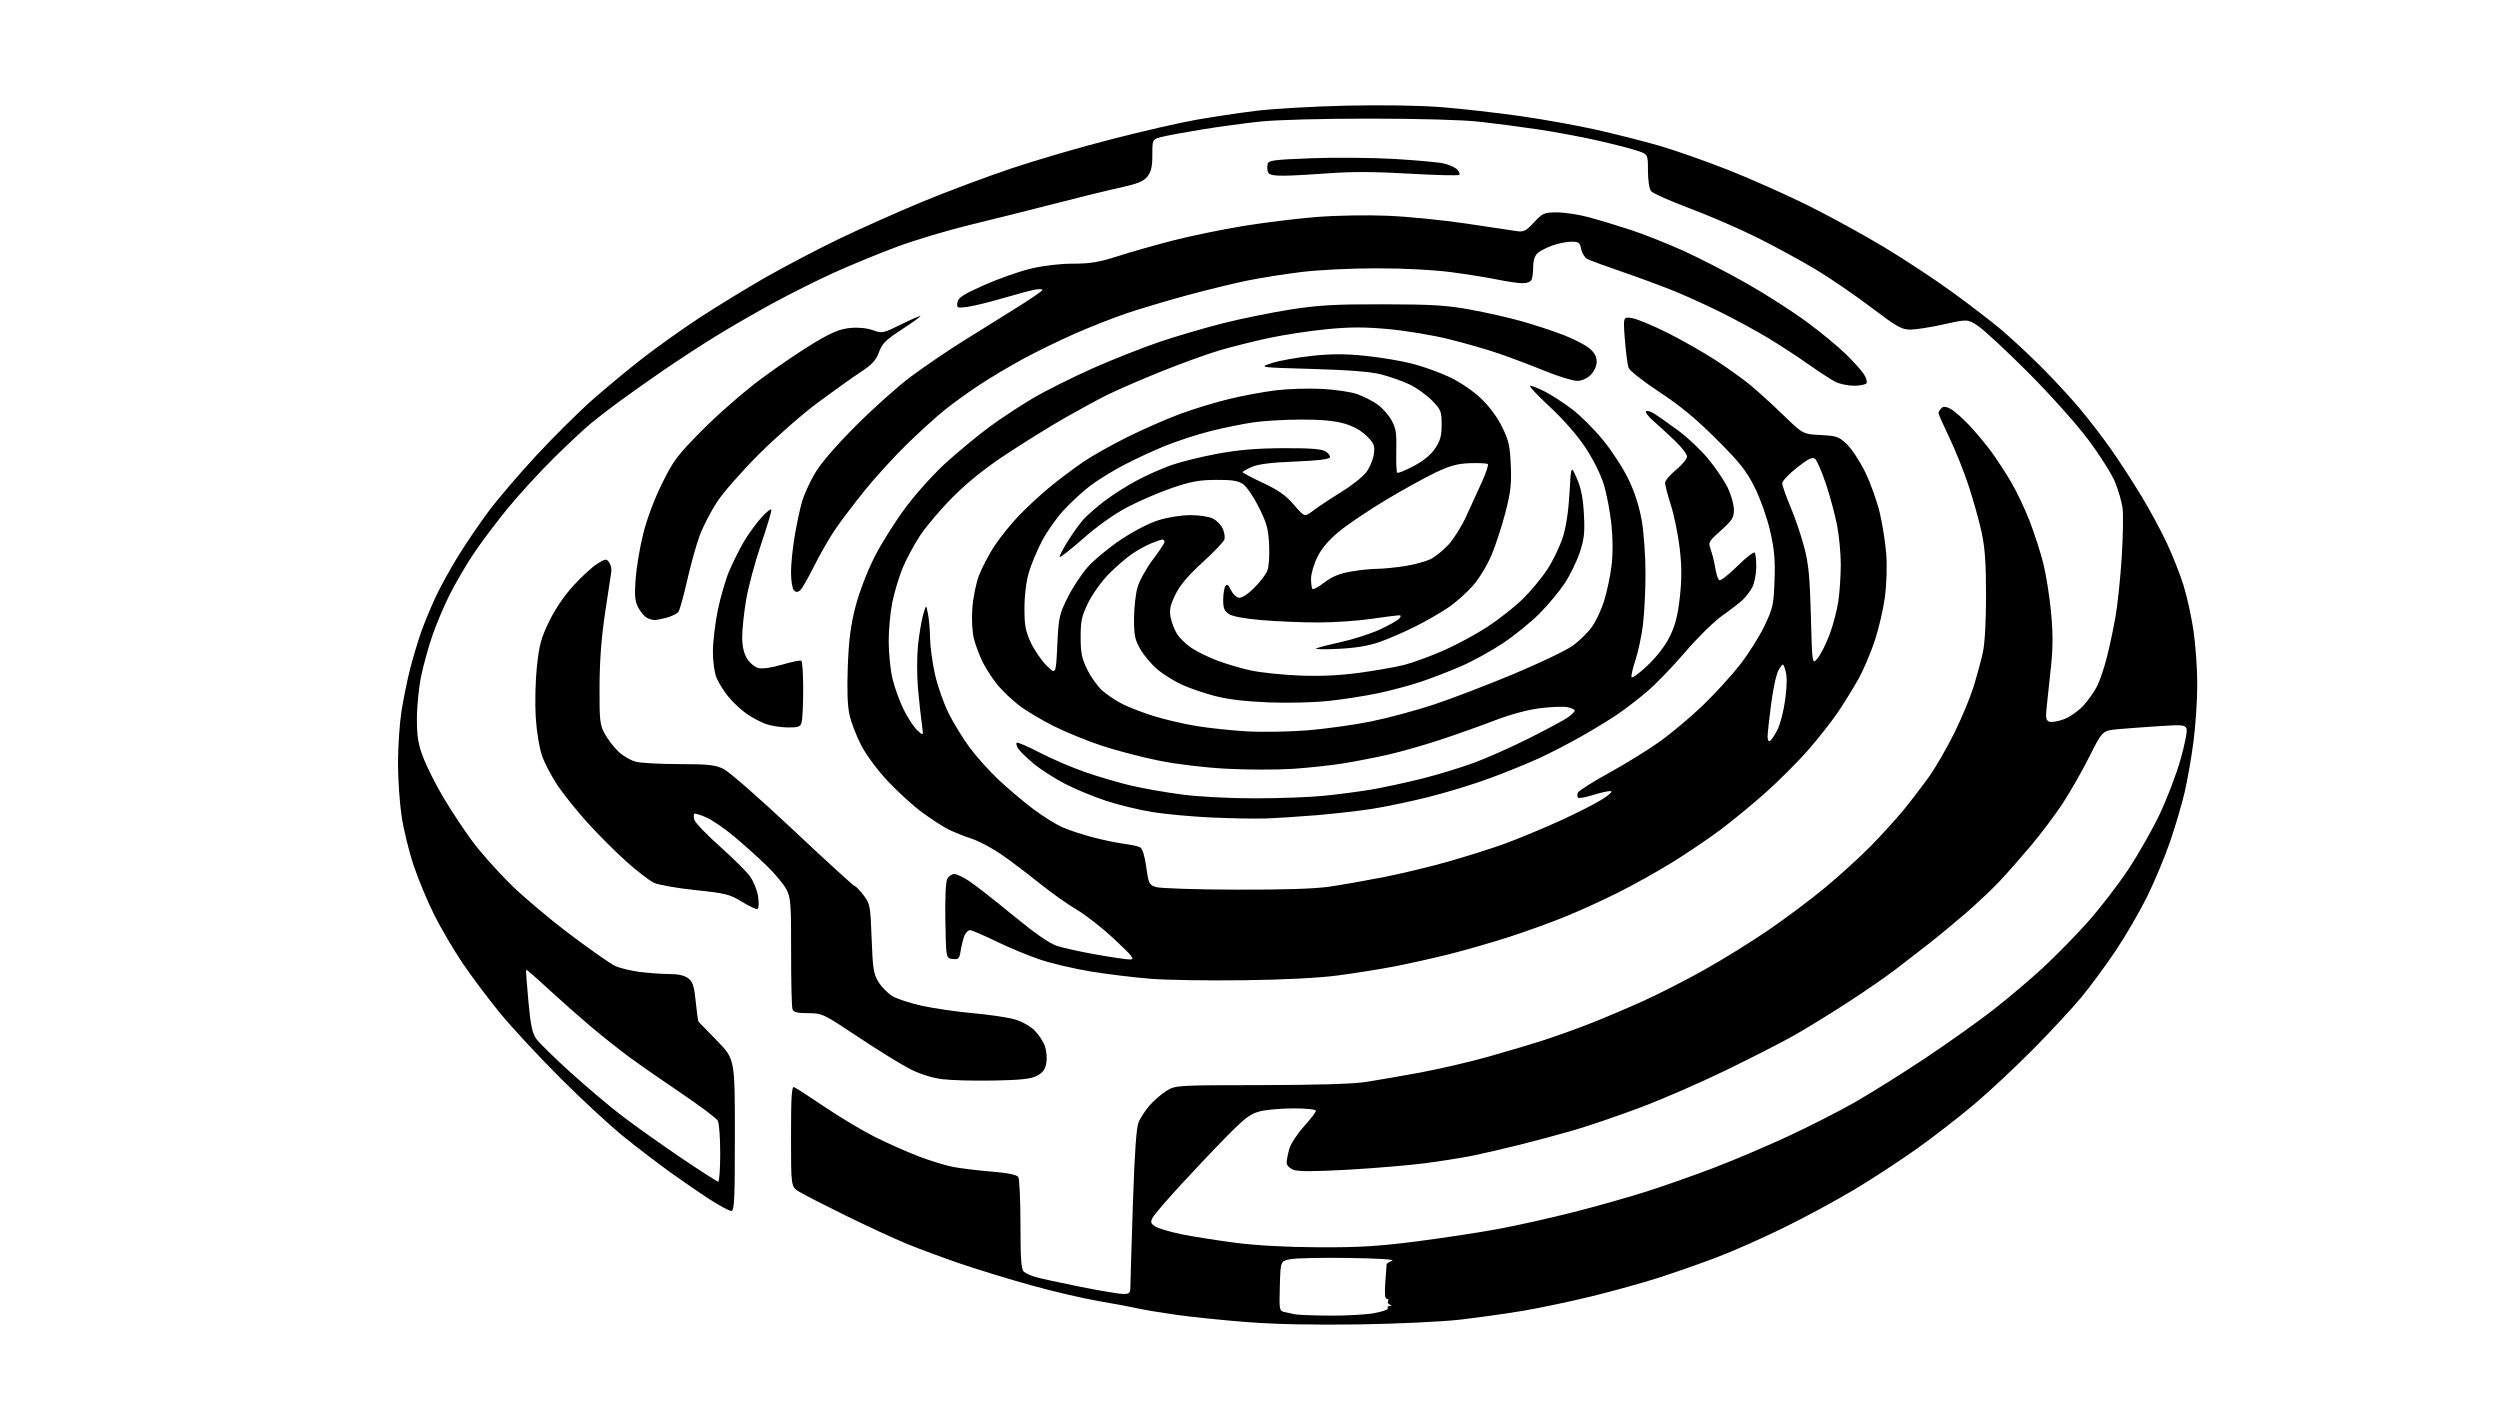 <?xml version="1.0" encoding="UTF-8" standalone="no"?>
<svg 
  version="1.1" 
  xmlns="http://www.w3.org/2000/svg" 
  xmlns:xlink="http://www.w3.org/1999/xlink" 
  xmlns:svg="http://www.w3.org/2000/svg"
  xmlns:rdf="http://www.w3.org/1999/02/22-rdf-syntax-ns#"
  xmlns:cc="http://creativecommons.org/ns#"
  xmlns:dc="http://purl.org/dc/elements/1.1/"
  viewBox="0 0 1024 576"
  width="1024"
  height="576"
>
<style>svg {background-color: white; }</style>"
<path stroke="none" fill="black" fill-rule="evenodd" d="M556.50,542.48C538.38,542.75 522.33,542.42 511.00,541.55C501.38,540.81 488.32,539.47 482.00,538.58C475.68,537.69 468.57,536.51 466.22,535.96C463.86,535.41 456.66,534.06 450.22,532.96C443.77,531.86 431.21,528.93 422.30,526.45C413.38,523.97 400.28,519.96 393.18,517.53C386.08,515.09 376.27,511.46 371.39,509.45C366.50,507.44 355.30,502.27 346.50,497.95C337.70,493.63 329.04,489.19 327.25,488.07C324.00,486.03 324.00,486.03 324.00,465.41C324.00,449.32 324.27,444.89 325.25,445.27C325.94,445.54 331.57,449.18 337.76,453.37C343.95,457.56 353.17,463.07 358.25,465.63C363.34,468.18 371.32,471.74 376.00,473.53C380.67,475.33 386.98,477.29 390.00,477.90C393.02,478.51 400.16,479.39 405.86,479.86C412.83,480.44 416.50,481.18 417.09,482.11C417.57,482.87 417.98,491.66 417.98,501.63C418.00,515.95 418.29,520.00 419.40,520.92C420.17,521.56 422.31,522.53 424.15,523.07C425.99,523.62 434.16,525.40 442.30,527.03C450.44,528.66 458.43,530.00 460.05,530.00C462.71,530.00 463.00,529.68 463.01,526.75C463.02,524.96 463.48,509.85 464.03,493.17C464.74,471.92 465.44,461.88 466.39,459.60C467.14,457.82 469.19,454.72 470.94,452.72C472.70,450.71 475.80,448.05 477.82,446.79C481.47,444.53 481.82,444.51 516.50,444.46C539.24,444.43 554.30,443.98 559.50,443.17C563.90,442.48 573.77,440.77 581.44,439.37C589.11,437.96 601.71,435.04 609.44,432.87C617.17,430.71 627.77,427.54 633.00,425.83C638.23,424.12 646.85,421.01 652.17,418.90C657.48,416.80 666.87,412.81 673.03,410.03C679.18,407.25 690.36,401.56 697.86,397.37C705.36,393.18 717.28,385.80 724.34,380.97C731.40,376.14 741.91,368.26 747.70,363.45C753.48,358.65 761.80,351.07 766.20,346.61C770.59,342.15 776.76,335.35 779.91,331.50C783.05,327.65 787.74,321.51 790.33,317.86C792.91,314.20 797.45,306.33 800.42,300.36C803.39,294.39 806.93,285.90 808.30,281.50C809.66,277.10 811.39,270.80 812.13,267.50C812.97,263.73 813.48,255.00 813.48,244.00C813.49,230.90 813.04,224.40 811.70,218.16C810.71,213.57 808.34,205.05 806.44,199.23C804.53,193.41 800.95,184.45 798.48,179.31C796.02,174.17 794.00,169.61 794.00,169.18C794.00,168.75 794.52,167.88 795.15,167.25C796.01,166.39 796.94,166.44 798.91,167.45C800.35,168.20 803.79,171.21 806.56,174.15C809.33,177.09 813.41,181.97 815.63,185.00C817.84,188.03 821.51,193.65 823.78,197.50C826.05,201.35 829.46,208.55 831.37,213.50C833.27,218.45 835.75,226.10 836.87,230.50C838.00,234.90 839.43,243.79 840.06,250.26C840.91,258.95 840.92,264.82 840.11,272.76C839.50,278.67 838.72,286.08 838.36,289.23C837.83,294.04 837.99,295.06 839.40,295.60C840.32,295.95 843.05,295.49 845.47,294.56C847.89,293.64 851.46,291.13 853.39,288.99C855.33,286.84 857.82,283.32 858.92,281.15C860.03,278.99 861.84,273.68 862.94,269.36C864.05,265.04 865.66,257.45 866.53,252.50C867.39,247.55 868.54,236.53 869.07,228.00C869.60,219.47 869.75,210.47 869.39,208.00C869.04,205.53 867.68,200.82 866.36,197.54C865.04,194.26 860.07,186.39 855.30,180.04C850.33,173.42 839.78,161.64 830.57,152.41C821.73,143.57 812.57,135.06 810.21,133.51C805.93,130.69 805.93,130.69 796.21,132.85C790.87,134.04 784.68,135.01 782.46,135.01C778.93,135.00 776.94,133.87 766.46,125.94C759.88,120.96 749.77,114.03 744.00,110.54C738.23,107.05 727.42,101.16 720.00,97.45C712.58,93.74 699.98,88.27 692.00,85.30C684.02,82.32 676.94,79.15 676.25,78.25C675.54,77.32 675.00,73.74 675.00,69.89C675.00,63.16 675.00,63.16 670.25,61.62C667.64,60.77 660.40,58.92 654.18,57.51C647.95,56.09 637.15,54.08 630.18,53.03C623.20,51.99 612.33,50.56 606.00,49.86C599.03,49.09 581.30,48.59 561.00,48.59C541.33,48.58 522.75,49.09 516.00,49.81C509.68,50.49 498.88,51.96 492.00,53.08C485.12,54.21 477.81,55.57 475.75,56.10C472.00,57.08 472.00,57.08 472.00,63.40C472.00,68.23 471.52,70.34 469.99,72.29C468.38,74.33 466.03,75.27 458.24,76.99C452.88,78.17 440.85,81.12 431.50,83.55C422.15,85.97 406.89,89.79 397.60,92.04C388.30,94.28 374.71,98.35 367.39,101.08C360.07,103.80 348.57,108.53 341.84,111.57C335.10,114.62 323.83,120.25 316.79,124.08C309.75,127.90 299.16,134.02 293.25,137.66C287.34,141.30 277.55,147.68 271.50,151.84C265.45,156.01 257.35,161.73 253.50,164.57C249.65,167.40 244.47,171.39 242.00,173.44C239.53,175.48 232.83,181.73 227.13,187.33C221.43,192.92 212.81,202.31 207.99,208.18C203.16,214.06 196.72,222.66 193.66,227.30C190.61,231.93 186.33,239.27 184.16,243.61C181.98,247.95 178.86,255.32 177.22,260.00C175.58,264.68 173.45,272.32 172.49,277.00C171.53,281.68 170.75,289.55 170.76,294.50C170.77,301.76 171.28,304.83 173.39,310.37C174.83,314.15 178.58,321.57 181.73,326.85C184.89,332.13 190.13,340.07 193.39,344.48C196.65,348.89 203.64,356.77 208.93,362.00C214.21,367.23 225.27,376.56 233.50,382.74C241.72,388.93 249.99,394.72 251.87,395.61C253.75,396.50 258.26,397.61 261.89,398.08C265.53,398.55 271.04,398.95 274.14,398.97C278.04,398.99 280.46,399.55 282.00,400.80C283.80,402.25 284.37,404.10 284.98,410.34C285.40,414.59 285.91,418.26 286.12,418.49C286.33,418.71 289.76,422.25 293.75,426.35C301.00,433.80 301.00,433.80 301.00,464.90C301.00,491.58 300.79,496.00 299.53,496.00C298.72,496.00 294.79,493.89 290.78,491.31C286.78,488.73 279.45,483.70 274.50,480.14C269.55,476.57 261.00,470.04 255.50,465.61C250.00,461.18 238.29,450.35 229.48,441.53C220.66,432.71 209.58,420.77 204.85,415.00C200.12,409.23 193.27,400.09 189.61,394.71C185.96,389.32 180.70,380.38 177.92,374.84C175.14,369.31 171.32,360.14 169.42,354.48C167.53,348.82 165.31,339.75 164.50,334.34C163.68,328.93 163.02,319.10 163.02,312.50C163.03,305.90 163.66,296.45 164.42,291.50C165.18,286.55 166.78,278.68 167.98,274.00C169.18,269.32 171.20,262.57 172.46,259.00C173.73,255.43 176.31,249.12 178.21,245.00C180.11,240.88 184.30,233.22 187.52,228.00C190.74,222.78 196.44,214.39 200.18,209.37C203.92,204.35 212.78,194.00 219.86,186.37C226.95,178.74 237.24,168.54 242.74,163.70C248.23,158.86 257.40,151.26 263.12,146.81C268.83,142.37 279.12,135.03 286.00,130.50C292.88,125.97 305.02,118.53 313.00,113.95C320.98,109.38 334.70,102.17 343.50,97.93C352.30,93.70 367.60,86.87 377.50,82.76C387.40,78.66 403.82,72.49 414.00,69.07C424.18,65.64 442.85,60.19 455.50,56.96C468.15,53.72 483.68,50.16 490.00,49.06C496.32,47.95 507.12,46.32 514.00,45.45C520.88,44.57 537.53,43.60 551.00,43.29C566.17,42.94 581.21,43.17 590.50,43.90C598.75,44.55 613.22,46.19 622.65,47.54C632.09,48.89 646.04,51.39 653.65,53.10C661.27,54.81 672.82,57.73 679.33,59.60C685.84,61.47 698.66,65.97 707.83,69.59C717.00,73.21 731.67,79.74 740.44,84.09C749.20,88.44 763.24,96.13 771.64,101.18C780.03,106.22 792.66,114.54 799.69,119.66C806.73,124.78 815.63,131.62 819.49,134.86C823.35,138.11 830.55,144.78 835.50,149.69C840.45,154.59 847.70,162.41 851.62,167.06C855.54,171.70 861.51,179.47 864.89,184.32C868.27,189.16 873.81,197.71 877.20,203.32C880.59,208.92 885.25,217.55 887.56,222.50C889.88,227.45 892.92,235.15 894.32,239.60C895.73,244.06 897.58,252.44 898.44,258.23C899.30,264.02 900.00,273.96 900.00,280.33C900.00,286.69 899.31,297.21 898.46,303.70C897.62,310.19 895.98,319.55 894.83,324.50C893.68,329.45 890.97,338.61 888.82,344.86C886.67,351.11 882.44,361.24 879.41,367.36C876.38,373.49 870.58,383.45 866.52,389.50C862.45,395.55 856.15,404.10 852.51,408.50C848.87,412.90 839.95,422.50 832.70,429.84C825.44,437.17 814.55,447.35 808.50,452.44C802.45,457.54 791.97,465.65 785.21,470.47C778.46,475.28 766.98,482.79 759.71,487.15C752.45,491.51 739.30,498.62 730.50,502.93C721.70,507.25 709.10,512.81 702.50,515.28C695.90,517.76 685.40,521.42 679.16,523.43C672.92,525.43 660.77,528.80 652.16,530.92C643.55,533.03 630.88,535.71 624.00,536.88C617.12,538.04 605.42,539.68 598.00,540.53C590.45,541.39 572.15,542.25 556.50,542.48zM544.42,538.88C550.97,538.95 559.18,538.50 562.66,537.90C566.14,537.29 568.74,536.39 568.44,535.90C568.13,535.40 568.47,534.96 569.19,534.92C570.21,534.86 570.22,534.73 569.24,534.34C568.55,534.06 568.24,533.42 568.55,532.91C568.86,532.41 568.62,532.00 568.02,532.00C567.29,532.00 567.09,529.78 567.42,525.25C567.69,521.54 567.94,518.21 567.96,517.87C567.98,517.52 569.01,516.86 570.25,516.39C571.63,515.88 564.69,515.44 552.42,515.26C541.38,515.09 530.58,515.33 528.42,515.77C524.50,516.59 524.50,516.59 524.22,526.77C523.94,536.66 523.99,536.96 526.22,537.43C527.47,537.70 529.40,538.11 530.50,538.35C531.60,538.58 537.86,538.82 544.42,538.88zM540.00,510.89C556.40,510.97 564.40,510.49 580.00,508.51C590.73,507.14 605.80,504.85 613.50,503.42C621.20,502.00 635.15,498.88 644.50,496.50C653.85,494.12 667.35,490.31 674.50,488.02C681.65,485.74 694.02,481.38 702.00,478.33C709.98,475.29 723.58,469.51 732.24,465.49C740.90,461.48 753.28,455.18 759.74,451.49C766.21,447.81 779.15,439.70 788.50,433.48C797.85,427.26 810.45,418.30 816.50,413.57C822.55,408.85 831.73,401.07 836.91,396.28C842.08,391.49 850.34,383.06 855.26,377.54C860.17,372.02 867.57,362.41 871.70,356.19C875.82,349.96 881.63,339.77 884.59,333.53C887.56,327.29 891.40,317.23 893.13,311.17C894.86,305.11 895.98,299.39 895.62,298.45C895.04,296.93 893.82,296.82 884.73,297.40C879.10,297.77 871.50,298.33 867.83,298.65C861.16,299.24 861.16,299.24 855.83,309.87C852.90,315.72 847.99,324.32 844.93,329.00C841.87,333.67 835.95,341.55 831.77,346.50C827.60,351.45 821.78,358.05 818.84,361.17C815.90,364.28 809.67,370.14 805.00,374.18C800.33,378.22 793.58,383.80 790.00,386.57C786.42,389.34 780.47,393.95 776.76,396.82C773.05,399.68 764.28,405.76 757.26,410.31C750.24,414.87 740.38,420.95 735.35,423.82C730.32,426.69 717.49,433.26 706.85,438.42C696.21,443.59 680.30,450.50 671.50,453.78C662.70,457.07 650.77,461.14 645.00,462.83C639.23,464.52 629.10,467.25 622.50,468.89C615.90,470.54 607.12,472.57 603.00,473.40C598.88,474.23 590.18,475.61 583.67,476.46C577.16,477.31 562.99,478.50 552.17,479.11C538.07,479.90 531.72,479.90 529.75,479.13C528.18,478.51 527.00,477.29 527.01,476.27C527.01,475.30 527.49,472.79 528.07,470.69C528.65,468.58 531.33,464.45 534.06,461.43C536.78,458.43 539.00,455.53 539.00,454.99C539.00,454.41 535.25,454.00 529.94,454.00C524.96,454.00 518.77,454.53 516.19,455.17C512.30,456.14 510.04,457.81 503.00,464.92C498.32,469.64 489.74,478.68 483.92,485.00C478.10,491.32 472.80,497.50 472.15,498.72C471.13,500.63 471.28,501.13 473.23,502.38C474.48,503.17 479.32,504.60 484.00,505.56C488.68,506.51 498.57,508.07 506.00,509.04C514.65,510.16 526.87,510.82 540.00,510.89zM294.18,484.00C294.63,484.00 295.00,478.80 295.00,472.43C295.00,466.07 294.56,460.06 294.03,459.06C293.50,458.07 286.86,453.07 279.28,447.95C271.70,442.84 262.12,436.18 258.00,433.16C253.88,430.13 246.53,424.31 241.68,420.21C236.83,416.10 229.02,409.18 224.31,404.83C219.61,400.47 215.65,397.04 215.51,397.20C215.37,397.37 215.78,403.15 216.42,410.05C217.33,420.00 218.01,423.20 219.69,425.55C220.86,427.17 227.14,433.33 233.66,439.23C240.17,445.13 249.63,453.12 254.67,456.98C259.72,460.84 270.49,468.50 278.60,474.00C286.72,479.50 293.73,484.00 294.18,484.00zM407.00,442.59C399.02,442.74 389.54,442.49 385.92,442.03C381.83,441.51 376.90,439.97 372.93,437.96C369.41,436.19 359.85,430.29 351.70,424.87C337.18,415.20 336.76,415.00 331.04,415.00C326.66,415.00 325.06,414.61 324.61,413.43C324.28,412.56 324.02,402.00 324.04,389.96C324.07,370.13 323.89,367.72 322.12,364.29C321.04,362.20 317.31,357.75 313.83,354.39C310.35,351.03 304.39,345.68 300.58,342.51C296.78,339.34 291.68,335.86 289.25,334.79C286.82,333.71 284.61,333.06 284.33,333.34C284.05,333.62 284.12,334.79 284.48,335.95C284.85,337.10 289.50,341.92 294.81,346.65C300.13,351.38 305.68,356.89 307.14,358.88C308.61,360.87 310.12,364.58 310.50,367.13C310.88,369.68 310.81,372.00 310.33,372.29C309.86,372.59 307.01,371.29 303.99,369.42C298.94,366.30 297.40,365.91 284.80,364.58C277.27,363.79 269.62,362.44 267.80,361.57C265.99,360.71 260.90,356.78 256.50,352.83C252.10,348.88 245.00,341.79 240.73,337.07C236.45,332.36 230.92,325.48 228.43,321.78C225.95,318.08 223.04,312.53 221.98,309.45C220.87,306.22 219.79,299.52 219.43,293.67C219.09,288.08 219.30,278.80 219.91,273.05C220.84,264.27 221.64,261.33 224.92,254.54C227.36,249.51 231.12,243.97 234.94,239.80C238.31,236.13 242.69,232.12 244.67,230.89C248.00,228.84 248.38,228.79 249.50,230.33C250.17,231.25 250.57,233.01 250.38,234.25C250.20,235.49 249.05,243.03 247.85,251.00C246.35,260.87 245.63,270.44 245.57,281.00C245.51,295.07 245.70,296.87 247.66,300.50C248.85,302.70 251.38,306.00 253.29,307.83C255.20,309.66 258.50,311.56 260.63,312.05C262.76,312.55 270.77,312.96 278.43,312.98C290.31,313.00 292.97,313.30 296.43,315.00C298.67,316.10 311.51,327.35 324.96,340.00C338.41,352.65 349.75,363.00 350.16,363.00C350.56,363.00 352.16,364.65 353.70,366.67C356.39,370.19 356.52,370.92 357.02,384.44C357.48,396.82 357.82,398.97 359.82,402.21C361.08,404.24 363.61,406.83 365.46,407.97C367.30,409.11 372.82,410.92 377.73,411.99C382.63,413.06 392.01,414.42 398.57,415.01C405.13,415.60 412.76,416.72 415.52,417.50C418.37,418.31 421.91,420.26 423.71,422.02C425.46,423.73 427.41,426.70 428.04,428.63C428.68,430.55 428.91,433.67 428.55,435.56C428.08,438.08 427.05,439.44 424.71,440.66C422.24,441.94 418.16,442.38 407.00,442.59zM509.50,401.51C495.20,401.70 478.12,401.43 471.55,400.93C464.98,400.42 453.98,399.09 447.12,397.98C440.26,396.86 430.79,394.65 426.07,393.07C421.36,391.49 413.26,388.12 408.07,385.60C402.89,383.07 398.04,381.00 397.30,381.00C396.56,381.00 395.55,382.01 395.04,383.25C394.54,384.49 393.85,387.21 393.51,389.31C392.95,392.74 392.61,393.09 390.19,392.81C387.50,392.50 387.50,392.50 387.22,377.23C387.05,367.84 387.36,361.20 388.01,359.98C388.59,358.89 389.88,358.00 390.86,358.00C391.85,358.00 394.65,359.33 397.08,360.95C399.51,362.57 407.55,368.86 414.93,374.93C423.85,382.25 429.90,386.46 432.93,387.45C435.45,388.27 442.64,389.85 448.92,390.97C455.21,392.09 461.46,393.00 462.82,393.00C464.94,393.00 464.04,391.82 456.50,384.75C451.66,380.21 444.73,374.77 441.10,372.65C437.47,370.54 430.43,365.54 425.46,361.54C420.49,357.54 413.45,352.24 409.82,349.75C406.18,347.27 400.80,344.44 397.86,343.48C394.91,342.51 390.70,340.83 388.50,339.74C386.30,338.65 381.48,335.53 377.80,332.82C374.11,330.10 367.78,324.36 363.73,320.05C359.50,315.55 354.84,309.30 352.79,305.36C350.82,301.59 348.65,295.95 347.96,292.83C347.12,289.01 346.90,282.50 347.26,272.83C347.68,262.01 348.45,256.05 350.40,248.50C351.90,242.70 355.13,234.25 358.07,228.38C360.87,222.81 366.73,213.49 371.11,207.66C375.64,201.63 382.92,193.61 388.01,189.05C392.93,184.63 400.66,178.28 405.18,174.92C409.71,171.57 417.71,166.29 422.96,163.19C428.21,160.09 439.25,154.56 447.50,150.90C455.75,147.24 468.12,142.34 475.00,140.02C481.88,137.70 493.57,134.27 501.00,132.39C508.43,130.52 520.80,128.00 528.50,126.79C540.10,124.98 546.62,124.61 566.50,124.64C586.63,124.67 592.39,125.02 602.23,126.82C608.69,128.00 618.14,130.13 623.23,131.57C628.33,133.00 636.00,135.52 640.27,137.16C644.54,138.81 649.38,141.29 651.02,142.67C653.09,144.41 654.00,146.08 654.00,148.13C654.00,149.94 653.04,152.05 651.55,153.55C649.98,155.11 647.95,156.00 645.95,156.00C644.22,156.00 638.23,154.15 632.65,151.88C627.07,149.61 618.67,146.44 614.00,144.83C609.33,143.22 600.10,140.56 593.50,138.93C586.90,137.29 575.70,135.43 568.61,134.79C558.59,133.89 552.91,133.91 543.11,134.87C536.17,135.56 525.55,137.19 519.50,138.50C513.45,139.81 504.50,142.05 499.61,143.48C494.72,144.91 483.92,148.82 475.61,152.17C467.30,155.52 457.35,159.84 453.50,161.76C449.65,163.68 441.77,167.96 436.00,171.26C430.23,174.57 419.65,181.12 412.50,185.83C403.73,191.60 396.55,197.33 390.43,203.44C385.44,208.42 379.29,215.65 376.78,219.50C374.26,223.35 371.04,229.38 369.61,232.90C368.19,236.42 366.34,242.59 365.51,246.61C364.68,250.63 364.01,257.87 364.01,262.71C364.02,267.54 364.71,274.40 365.55,277.95C366.38,281.49 368.45,287.19 370.13,290.61C371.81,294.03 374.34,297.88 375.74,299.17C378.28,301.50 378.28,301.50 377.58,296.50C377.19,293.75 376.48,287.26 376.01,282.08C375.54,276.90 375.54,268.98 376.00,264.47C376.47,259.96 377.41,254.30 378.10,251.89C379.34,247.50 379.34,247.50 380.11,251.50C380.54,253.70 380.92,258.20 380.96,261.50C381.01,264.80 381.90,271.39 382.95,276.14C384.01,280.89 386.52,288.09 388.55,292.14C390.58,296.19 394.44,302.49 397.13,306.14C399.83,309.80 405.16,315.74 408.98,319.35C412.81,322.95 419.21,328.37 423.22,331.38C427.22,334.40 432.70,337.80 435.38,338.95C438.06,340.10 443.63,341.92 447.75,343.00C451.86,344.08 457.54,345.25 460.37,345.61C463.19,345.97 466.18,346.62 467.00,347.06C467.95,347.57 468.86,350.50 469.50,355.11C470.44,361.95 470.68,362.43 473.50,363.34C475.15,363.87 489.77,364.35 506.00,364.40C525.64,364.47 538.51,364.06 544.50,363.18C549.45,362.46 559.35,360.72 566.50,359.32C573.65,357.92 585.58,355.06 593.00,352.96C600.42,350.86 610.77,347.60 616.00,345.71C621.23,343.81 631.20,339.69 638.17,336.55C645.14,333.41 653.24,329.31 656.17,327.45C659.61,325.25 660.82,324.04 659.59,324.03C658.54,324.01 655.28,324.76 652.35,325.68C649.42,326.60 646.74,327.07 646.39,326.72C646.04,326.37 645.99,325.46 646.28,324.70C646.58,323.94 652.37,320.26 659.16,316.52C665.95,312.78 675.33,306.98 680.00,303.63C684.67,300.28 692.50,293.71 697.38,289.02C702.26,284.33 709.12,276.84 712.63,272.36C716.13,267.88 720.68,260.68 722.73,256.36C726.20,249.07 726.50,247.72 726.85,237.70C727.15,229.14 726.77,224.93 725.03,217.40C723.79,212.04 721.05,204.32 718.75,199.70C715.33,192.83 712.80,189.63 703.09,179.92C694.70,171.54 688.24,166.20 679.69,160.57C673.19,156.30 667.51,151.83 667.07,150.65C666.63,149.47 665.95,144.27 665.55,139.11C664.83,129.71 664.83,129.71 668.55,130.31C670.60,130.65 677.15,133.38 683.11,136.38C689.07,139.38 697.90,144.40 702.72,147.54C707.55,150.67 713.98,155.28 717.00,157.78C720.02,160.28 726.10,165.82 730.50,170.07C738.50,177.82 738.50,177.82 745.73,178.19C752.38,178.53 753.24,178.84 756.56,182.03C758.54,183.94 761.90,189.10 764.04,193.50C766.17,197.90 768.83,205.32 769.94,209.98C771.05,214.65 772.25,222.31 772.61,227.00C772.98,231.91 772.75,239.33 772.07,244.51C771.41,249.46 769.53,257.55 767.88,262.50C766.23,267.45 763.26,274.43 761.28,278.00C759.29,281.57 755.55,287.65 752.96,291.50C750.37,295.35 744.82,302.42 740.63,307.20C736.44,311.99 728.62,319.82 723.25,324.60C717.89,329.38 709.45,336.32 704.50,340.01C699.55,343.71 690.63,349.73 684.68,353.39C678.73,357.05 668.89,362.55 662.81,365.59C656.73,368.64 646.98,373.08 641.13,375.46C635.28,377.84 624.88,381.60 618.00,383.82C611.12,386.04 600.10,389.21 593.50,390.86C586.90,392.51 576.68,394.79 570.79,395.92C564.91,397.04 554.56,398.69 547.79,399.57C540.14,400.57 525.69,401.31 509.50,401.51zM518.50,335.24C514.10,335.39 503.98,335.21 496.00,334.84C488.02,334.47 477.19,333.46 471.92,332.61C466.65,331.75 458.16,329.69 453.06,328.02C447.96,326.35 440.31,323.18 436.07,320.97C431.82,318.77 426.08,315.06 423.30,312.73C420.52,310.40 417.71,307.67 417.06,306.65C416.40,305.64 416.12,304.54 416.44,304.23C416.76,303.91 420.98,305.71 425.81,308.24C430.65,310.77 439.08,314.39 444.55,316.28C450.02,318.18 458.55,320.68 463.50,321.83C468.45,322.98 477.81,324.62 484.30,325.46C491.10,326.35 503.67,327.00 513.95,327.00C523.76,327.00 536.45,326.54 542.14,325.97C547.84,325.41 556.55,324.27 561.50,323.43C566.45,322.60 575.78,320.59 582.24,318.98C588.70,317.36 598.37,314.42 603.74,312.44C609.11,310.47 619.35,305.90 626.50,302.30C633.65,298.70 640.74,294.88 642.25,293.81C643.76,292.74 645.00,291.50 645.00,291.06C645.00,290.61 643.65,289.98 642.01,289.65C640.36,289.32 635.32,289.52 630.79,290.09C625.63,290.73 618.63,292.63 612.03,295.17C606.24,297.40 596.10,301.00 589.50,303.16C582.90,305.33 573.45,308.01 568.50,309.12C563.55,310.24 555.45,311.82 550.50,312.64C545.55,313.46 536.10,314.48 529.50,314.92C522.90,315.35 510.62,315.33 502.22,314.87C493.13,314.37 481.91,313.02 474.57,311.53C467.77,310.16 457.44,307.47 451.62,305.56C445.79,303.65 436.88,300.03 431.82,297.52C426.75,295.00 420.24,291.12 417.36,288.89C414.47,286.67 410.51,282.89 408.56,280.50C406.60,278.12 403.91,273.99 402.57,271.33C401.24,268.67 399.60,264.33 398.94,261.67C398.21,258.80 397.94,253.75 398.27,249.17C398.56,244.95 399.77,238.96 400.94,235.85C402.11,232.75 404.90,227.37 407.14,223.91C409.38,220.44 413.97,214.72 417.35,211.19C420.73,207.66 426.65,202.21 430.50,199.09C434.35,195.96 440.40,191.43 443.95,189.03C447.50,186.62 455.60,182.08 461.95,178.93C468.30,175.79 477.88,171.59 483.24,169.59C488.60,167.60 497.60,164.85 503.24,163.48C508.88,162.11 517.55,160.49 522.50,159.88C527.45,159.27 536.00,159.00 541.50,159.30C547.00,159.59 553.52,160.56 556.00,161.46C558.48,162.35 562.11,164.19 564.07,165.55C566.04,166.91 568.65,169.82 569.89,172.01C571.78,175.38 572.09,177.30 571.92,184.52C571.81,189.21 571.97,193.30 572.29,193.62C572.60,193.93 575.65,192.71 579.05,190.89C583.13,188.72 586.14,186.24 587.87,183.62C589.95,180.48 590.50,178.43 590.50,173.87C590.50,168.48 590.23,167.82 586.50,164.00C584.31,161.75 580.18,158.81 577.33,157.46C574.48,156.11 569.30,154.28 565.82,153.38C561.45,152.26 552.73,151.56 537.50,151.12C515.50,150.49 515.50,150.49 521.00,148.70C524.02,147.72 531.37,146.40 537.33,145.76C545.47,144.90 550.93,144.90 559.33,145.76C565.47,146.38 574.10,147.83 578.50,148.97C582.90,150.10 589.77,152.58 593.77,154.47C597.96,156.46 603.36,160.12 606.53,163.12C609.95,166.35 613.24,170.78 615.23,174.81C617.96,180.35 618.48,182.64 618.82,190.54C619.16,198.15 618.77,201.57 616.63,209.89C615.19,215.44 612.63,223.30 610.93,227.35C609.21,231.47 605.84,237.00 603.31,239.90C600.82,242.74 596.24,246.80 593.14,248.90C590.04,251.01 583.90,254.53 579.50,256.72C575.10,258.92 568.58,261.74 565.00,262.99C560.63,264.51 555.23,265.42 548.50,265.75C543.00,266.03 538.74,265.99 539.03,265.68C539.31,265.37 543.77,264.20 548.92,263.07C554.07,261.95 561.37,259.60 565.14,257.87C568.91,256.13 572.51,254.10 573.12,253.35C573.97,252.33 573.91,252.01 572.87,252.03C572.12,252.05 567.00,252.72 561.50,253.51C556.00,254.31 546.33,254.96 540.00,254.96C533.67,254.97 523.39,254.54 517.14,254.03C509.91,253.43 504.91,252.52 503.39,251.52C501.49,250.27 501.00,249.09 501.02,245.73C501.02,243.40 501.42,240.88 501.90,240.13C502.57,239.07 503.09,239.42 504.14,241.61C504.90,243.19 506.35,244.64 507.37,244.83C508.53,245.06 510.87,243.58 513.56,240.95C515.94,238.61 518.41,235.43 519.05,233.88C519.73,232.24 520.06,227.83 519.84,223.28C519.53,216.70 518.88,214.31 515.64,207.80C513.54,203.57 510.62,199.30 509.16,198.30C507.09,196.90 504.62,196.51 498.00,196.56C491.13,196.61 487.67,197.25 480.00,199.88C474.77,201.67 466.57,205.20 461.76,207.74C456.29,210.62 449.45,215.49 443.51,220.72C438.28,225.33 434.00,228.64 434.00,228.07C434.00,227.50 435.63,224.44 437.63,221.27C439.63,218.10 442.44,214.22 443.88,212.65C445.32,211.08 449.05,207.81 452.18,205.39C455.30,202.98 461.20,199.19 465.29,196.99C469.38,194.78 475.90,191.87 479.78,190.51C483.65,189.16 492.15,187.06 498.66,185.85C507.27,184.26 514.60,183.64 525.50,183.58C536.20,183.52 541.16,183.88 542.81,184.82C544.08,185.54 544.95,186.67 544.73,187.32C544.47,188.12 539.81,188.68 530.42,189.05C520.71,189.44 515.37,190.10 512.75,191.25C510.69,192.16 509.00,193.12 509.00,193.40C509.00,193.68 512.74,195.66 517.31,197.80C523.63,200.76 526.68,202.91 530.01,206.78C534.38,211.86 534.38,211.86 537.94,209.12C539.90,207.62 544.99,204.24 549.26,201.62C553.52,199.00 558.18,195.33 559.60,193.46C561.02,191.60 562.42,188.27 562.72,186.07C563.20,182.49 562.89,181.69 559.81,178.61C557.56,176.36 554.37,174.58 550.64,173.50C546.70,172.35 541.20,171.84 532.94,171.85C526.35,171.86 517.48,172.38 513.23,173.01C508.98,173.64 501.21,175.23 495.97,176.54C490.73,177.85 482.41,180.54 477.47,182.53C472.54,184.51 464.68,188.16 460.00,190.64C455.32,193.12 449.13,196.97 446.23,199.21C443.34,201.44 438.60,205.83 435.70,208.96C432.80,212.09 428.80,217.76 426.81,221.57C424.81,225.38 422.38,231.20 421.41,234.50C420.34,238.13 419.63,243.86 419.62,249.00C419.60,256.05 420.04,258.46 422.17,263.09C423.58,266.16 426.49,270.42 428.62,272.56C432.50,276.44 432.50,276.44 433.07,264.27C433.61,252.84 433.87,251.65 437.28,244.80C439.27,240.78 442.98,235.15 445.51,232.28C448.04,229.41 454.14,224.36 459.06,221.07C464.39,217.51 470.70,214.25 474.62,213.04C478.36,211.88 484.00,211.00 487.65,211.00C491.28,211.00 495.31,211.62 496.85,212.43C498.37,213.21 500.16,215.06 500.84,216.54C501.51,218.02 501.81,220.01 501.51,220.97C501.20,221.93 497.17,226.16 492.54,230.37C486.65,235.74 483.33,239.67 481.45,243.51C479.32,247.86 478.92,249.75 479.47,252.74C479.85,254.81 481.03,257.90 482.08,259.62C483.14,261.33 485.85,263.96 488.11,265.45C490.37,266.95 495.15,269.28 498.74,270.63C502.33,271.98 508.47,273.78 512.38,274.63C516.30,275.47 525.12,276.40 532.00,276.69C540.56,277.05 548.28,276.71 556.50,275.62C563.10,274.74 571.42,273.28 575.00,272.38C578.58,271.47 585.81,268.84 591.09,266.54C596.36,264.23 604.51,259.84 609.19,256.79C613.88,253.73 620.42,248.58 623.73,245.34C627.04,242.10 631.61,236.57 633.89,233.05C636.17,229.53 638.97,223.69 640.13,220.07C641.46,215.88 642.46,209.33 642.86,202.00C643.50,190.50 643.50,190.50 645.89,196.00C647.63,199.98 648.42,204.01 648.77,210.61C649.18,218.21 648.89,220.81 647.04,226.37C645.82,230.04 643.00,235.76 640.78,239.10C638.55,242.43 633.87,248.02 630.39,251.50C626.90,254.99 620.17,260.42 615.44,263.57C610.70,266.72 602.93,270.98 598.16,273.02C593.40,275.07 586.07,277.89 581.89,279.29C577.70,280.69 570.05,282.74 564.89,283.86C559.72,284.97 550.55,286.41 544.50,287.07C538.10,287.76 527.64,288.02 519.50,287.70C510.15,287.32 502.87,286.45 497.59,285.07C493.24,283.93 487.20,281.86 484.16,280.47C481.12,279.08 476.70,276.35 474.33,274.41C471.95,272.47 468.77,268.77 467.26,266.19C464.87,262.13 464.50,260.43 464.50,253.50C464.50,249.10 465.14,243.28 465.93,240.56C466.72,237.85 469.53,232.76 472.18,229.26C474.83,225.76 477.00,222.47 477.00,221.95C477.00,221.43 476.60,221.00 476.12,221.00C475.64,221.00 473.51,221.72 471.39,222.61C469.28,223.49 465.72,225.47 463.49,227.01C461.26,228.54 457.06,232.19 454.17,235.11C451.28,238.03 447.50,243.30 445.77,246.81C443.07,252.30 442.63,254.27 442.63,260.96C442.63,267.39 443.10,269.69 445.36,274.29C446.85,277.36 449.65,281.24 451.58,282.93C453.50,284.62 457.19,287.08 459.79,288.39C462.38,289.70 468.10,291.90 472.50,293.28C476.90,294.66 484.77,296.50 490.00,297.37C495.23,298.24 504.68,299.23 511.00,299.58C517.33,299.93 528.50,299.72 535.82,299.12C543.15,298.51 554.75,296.89 561.61,295.50C568.46,294.11 580.01,291.00 587.28,288.59C594.55,286.18 609.27,280.54 620.00,276.06C630.73,271.57 641.64,266.34 644.25,264.44C646.87,262.54 650.36,259.11 652.01,256.82C653.67,254.54 655.94,249.71 657.06,246.09C658.19,242.46 659.54,236.09 660.06,231.92C660.68,227.04 660.67,220.97 660.04,214.86C659.50,209.65 658.10,202.26 656.93,198.44C655.68,194.37 652.56,188.12 649.38,183.31C646.04,178.27 640.40,171.83 634.73,166.56C629.65,161.86 626.08,158.00 626.78,158.00C627.49,158.00 630.20,159.08 632.80,160.40C635.40,161.72 640.37,164.93 643.84,167.54C647.31,170.15 653.10,175.93 656.72,180.39C660.34,184.85 665.02,192.10 667.12,196.50C669.63,201.73 671.48,207.58 672.48,213.38C673.31,218.27 674.00,227.95 674.00,234.91C674.00,241.86 673.52,251.34 672.94,255.97C672.36,260.61 670.99,267.06 669.90,270.31C668.80,273.56 668.07,276.72 668.28,277.34C668.49,277.96 671.44,275.81 674.85,272.56C678.77,268.82 682.14,264.42 684.01,260.58C686.23,256.02 687.25,252.00 688.07,244.53C688.88,237.15 688.86,231.95 688.00,224.55C687.36,219.05 685.75,211.17 684.43,207.03C683.11,202.89 682.02,198.74 682.01,197.82C682.01,196.89 684.02,194.47 686.50,192.45C688.98,190.42 691.00,187.96 691.00,186.98C691.00,186.01 688.64,182.97 685.75,180.24C682.86,177.50 678.93,173.89 677.00,172.21C675.08,170.54 673.82,168.84 674.22,168.45C674.61,168.05 676.19,168.53 677.72,169.51C679.25,170.48 683.60,173.56 687.39,176.34C691.19,179.13 696.72,184.35 699.69,187.95C702.66,191.55 706.24,196.85 707.65,199.71C709.05,202.58 710.20,206.63 710.20,208.71C710.21,212.02 709.54,213.10 704.91,217.26C699.73,221.90 699.63,222.09 700.76,225.26C701.40,227.04 702.22,230.42 702.59,232.77C702.96,235.12 703.70,237.31 704.23,237.64C704.77,237.97 708.07,235.40 711.57,231.93C715.08,228.45 718.28,225.95 718.69,226.36C719.10,226.77 719.40,229.45 719.36,232.33C719.32,235.20 718.59,238.89 717.74,240.53C716.89,242.16 715.12,244.50 713.80,245.73C712.49,246.95 708.69,249.88 705.36,252.23C702.03,254.58 695.23,261.27 690.24,267.11C685.25,272.95 678.18,280.27 674.52,283.37C670.86,286.47 665.31,290.73 662.18,292.83C659.06,294.93 652.45,298.94 647.50,301.74C642.55,304.55 634.90,308.50 630.50,310.53C626.10,312.56 617.15,316.20 610.61,318.63C604.08,321.07 592.60,324.59 585.11,326.46C577.63,328.34 567.00,330.55 561.50,331.39C556.00,332.22 545.88,333.37 539.00,333.93C532.12,334.50 522.90,335.09 518.50,335.24zM725.01,303.49C725.57,303.15 726.95,301.07 728.07,298.87C729.19,296.67 730.61,291.11 731.22,286.52C731.97,280.97 732.02,277.06 731.37,274.84C730.40,271.50 730.40,271.50 728.70,274.08C727.69,275.61 726.39,281.25 725.50,288.01C724.67,294.26 724.00,300.44 724.00,301.75C724.00,303.09 724.44,303.85 725.01,303.49zM322.63,297.96C319.81,297.93 315.79,297.30 313.70,296.56C311.61,295.81 308.07,293.94 305.85,292.39C303.62,290.85 300.27,287.73 298.42,285.47C296.56,283.20 294.36,279.71 293.52,277.71C292.64,275.60 292.00,271.05 292.00,266.94C292.00,263.02 292.90,255.37 294.01,249.95C295.12,244.52 297.24,237.25 298.72,233.79C300.21,230.33 302.86,225.01 304.63,221.97C306.39,218.93 309.66,214.43 311.88,211.97C314.10,209.51 315.94,208.13 315.96,208.91C315.98,209.68 314.01,216.21 311.57,223.41C309.13,230.61 306.43,240.74 305.57,245.93C304.71,251.11 304.00,257.86 304.00,260.93C304.01,264.70 304.64,267.54 305.97,269.72C307.07,271.52 309.13,273.25 310.64,273.62C312.31,274.04 316.03,273.51 320.39,272.23C324.26,271.09 327.79,270.37 328.22,270.63C328.65,270.90 328.99,276.15 328.99,282.31C328.98,288.46 328.70,294.51 328.37,295.75C327.84,297.72 327.13,297.99 322.63,297.96zM744.60,269.48C745.88,267.87 748.08,263.45 749.49,259.66C750.89,255.88 752.47,249.79 753.00,246.14C753.53,242.49 753.97,235.83 753.98,231.34C753.99,226.85 753.33,219.65 752.50,215.35C751.68,211.04 749.63,203.38 747.94,198.33C746.26,193.28 744.25,188.62 743.48,187.98C742.35,187.05 740.85,187.77 736.03,191.55C732.72,194.16 730.00,197.03 730.00,197.93C730.00,198.83 731.52,203.16 733.37,207.56C735.23,211.95 737.75,219.37 738.98,224.03C740.80,230.94 741.31,236.18 741.74,252.45C742.26,272.41 742.26,272.41 744.60,269.48zM268.00,253.96C267.18,253.95 265.71,253.48 264.75,252.92C263.79,252.36 262.26,250.48 261.37,248.74C260.05,246.20 259.85,243.89 260.36,237.04C260.71,232.34 262.11,224.00 263.49,218.50C265.00,212.45 268.05,204.35 271.20,198.00C275.92,188.48 277.48,186.42 287.95,175.88C294.30,169.49 305.01,160.17 311.75,155.18C318.48,150.18 328.22,143.57 333.39,140.49C340.71,136.12 343.98,134.76 348.15,134.35C351.48,134.02 355.01,134.36 357.50,135.23C361.39,136.59 361.71,136.53 369.25,132.80C373.51,130.70 377.00,129.21 377.00,129.49C377.00,129.77 373.53,132.25 369.29,135.01C362.83,139.21 361.32,140.71 360.02,144.26C358.79,147.61 357.20,149.33 352.48,152.43C349.19,154.59 341.32,160.20 335.00,164.89C328.68,169.59 317.84,179.07 310.93,185.96C304.02,192.86 296.29,201.66 293.76,205.51C291.23,209.37 288.03,215.54 286.64,219.23C285.25,222.91 282.93,231.23 281.47,237.71C280.02,244.20 278.37,250.05 277.81,250.73C277.24,251.41 275.14,252.42 273.14,252.98C271.14,253.53 268.82,253.98 268.00,253.96zM327.71,241.82C326.70,242.66 326.05,242.65 325.18,241.78C324.53,241.13 324.00,237.83 324.00,234.43C324.00,231.04 324.69,224.27 325.53,219.38C326.37,214.50 327.70,208.25 328.50,205.50C329.29,202.75 331.64,197.57 333.72,194.00C336.16,189.80 342.11,182.88 350.50,174.46C357.65,167.29 367.77,158.24 373.00,154.34C378.23,150.45 387.45,144.14 393.50,140.33C399.55,136.52 409.56,130.27 415.74,126.45C421.92,122.63 426.98,119.17 426.99,118.78C426.99,118.38 425.54,118.33 423.75,118.67C421.96,119.01 416.09,120.59 410.69,122.17C405.29,123.76 398.84,125.33 396.35,125.68C392.01,126.27 391.84,126.20 392.16,123.91C392.44,121.94 394.34,120.69 403.00,116.82C408.77,114.23 417.38,111.19 422.12,110.06C427.43,108.79 434.12,108.00 439.52,108.00C446.58,108.00 450.17,107.40 457.90,104.92C463.18,103.22 473.35,100.33 480.50,98.50C487.65,96.66 500.48,94.01 509.00,92.61C517.52,91.21 531.02,89.54 539.00,88.90C547.43,88.23 559.78,88.01 568.50,88.38C576.75,88.72 591.15,90.16 600.50,91.56C609.85,92.96 619.08,94.34 621.00,94.63C624.11,95.10 624.93,94.71 628.33,91.08C631.95,87.23 632.50,87.00 637.85,87.00C640.98,87.00 646.91,87.92 651.02,89.04C655.13,90.16 662.77,92.48 668.00,94.19C673.23,95.91 682.90,99.75 689.50,102.72C696.10,105.70 707.91,111.79 715.74,116.26C723.58,120.72 734.61,127.81 740.26,132.01C745.92,136.20 753.04,142.08 756.09,145.07C759.14,148.06 762.44,151.72 763.41,153.21C764.38,154.69 764.88,156.38 764.53,156.96C764.17,157.53 761.86,158.00 759.39,158.00C756.92,158.00 753.46,157.26 751.70,156.36C749.94,155.45 744.90,152.17 740.50,149.06C736.10,145.95 728.67,141.11 724.00,138.31C719.33,135.51 711.00,130.98 705.50,128.23C700.00,125.49 691.50,121.59 686.61,119.57C681.73,117.55 671.95,113.92 664.90,111.50C657.85,109.09 651.22,106.65 650.17,106.09C649.12,105.53 647.99,103.71 647.66,102.04C647.12,99.37 646.64,99.00 643.65,99.00C641.78,99.00 638.30,99.69 635.93,100.53C633.55,101.37 630.79,102.79 629.80,103.68C628.67,104.70 628.00,106.72 628.00,109.07C628.00,111.14 627.73,113.55 627.39,114.42C627.02,115.40 625.59,116.00 623.64,116.00C621.91,116.00 617.35,115.34 613.50,114.54C609.65,113.74 601.10,112.37 594.50,111.49C587.22,110.53 575.19,109.90 563.93,109.90C553.23,109.90 540.04,110.55 532.82,111.44C525.93,112.29 515.91,113.89 510.57,114.99C505.22,116.09 494.24,118.78 486.17,120.96C478.10,123.15 466.98,126.47 461.45,128.34C455.92,130.21 446.24,134.02 439.95,136.81C433.65,139.60 424.23,144.20 419.00,147.04C413.77,149.88 405.90,154.56 401.50,157.44C397.10,160.31 390.57,165.01 387.00,167.88C383.43,170.75 376.28,177.23 371.12,182.30C365.96,187.36 358.24,195.85 353.96,201.17C349.69,206.48 344.28,213.65 341.94,217.08C339.61,220.52 335.76,227.24 333.39,232.01C331.01,236.79 328.46,241.20 327.71,241.82zM542.52,238.54C545.62,236.17 548.67,234.91 553.26,234.12C556.78,233.50 561.57,233.00 563.89,233.00C566.21,233.00 571.35,232.50 575.31,231.89C579.26,231.28 584.11,229.96 586.07,228.96C588.03,227.96 591.34,225.26 593.43,222.95C595.51,220.64 598.69,215.55 600.50,211.63C602.30,207.71 605.19,201.40 606.91,197.60C608.63,193.81 609.76,190.43 609.43,190.10C609.09,189.77 605.86,189.60 602.25,189.71C597.09,189.88 594.05,190.70 588.09,193.50C583.92,195.47 574.72,200.55 567.65,204.79C560.58,209.03 551.97,214.82 548.53,217.66C544.32,221.13 541.40,224.56 539.63,228.11C538.18,231.01 537.00,235.03 537.00,237.03C537.00,239.03 537.27,240.93 537.59,241.26C537.92,241.58 540.13,240.36 542.52,238.54zM525.72,71.97C521.59,71.99 519.78,71.59 519.38,70.56C519.08,69.77 518.99,68.30 519.18,67.31C519.49,65.68 521.24,65.43 537.01,64.82C546.63,64.45 561.92,64.58 571.00,65.10C580.08,65.63 589.25,66.47 591.39,66.96C593.53,67.45 595.98,68.55 596.83,69.40C597.68,70.25 598.08,71.25 597.72,71.62C597.35,71.98 588.15,71.76 577.28,71.13C563.49,70.32 553.56,70.27 544.50,70.96C537.35,71.50 528.90,71.95 525.72,71.97z" />

</svg>